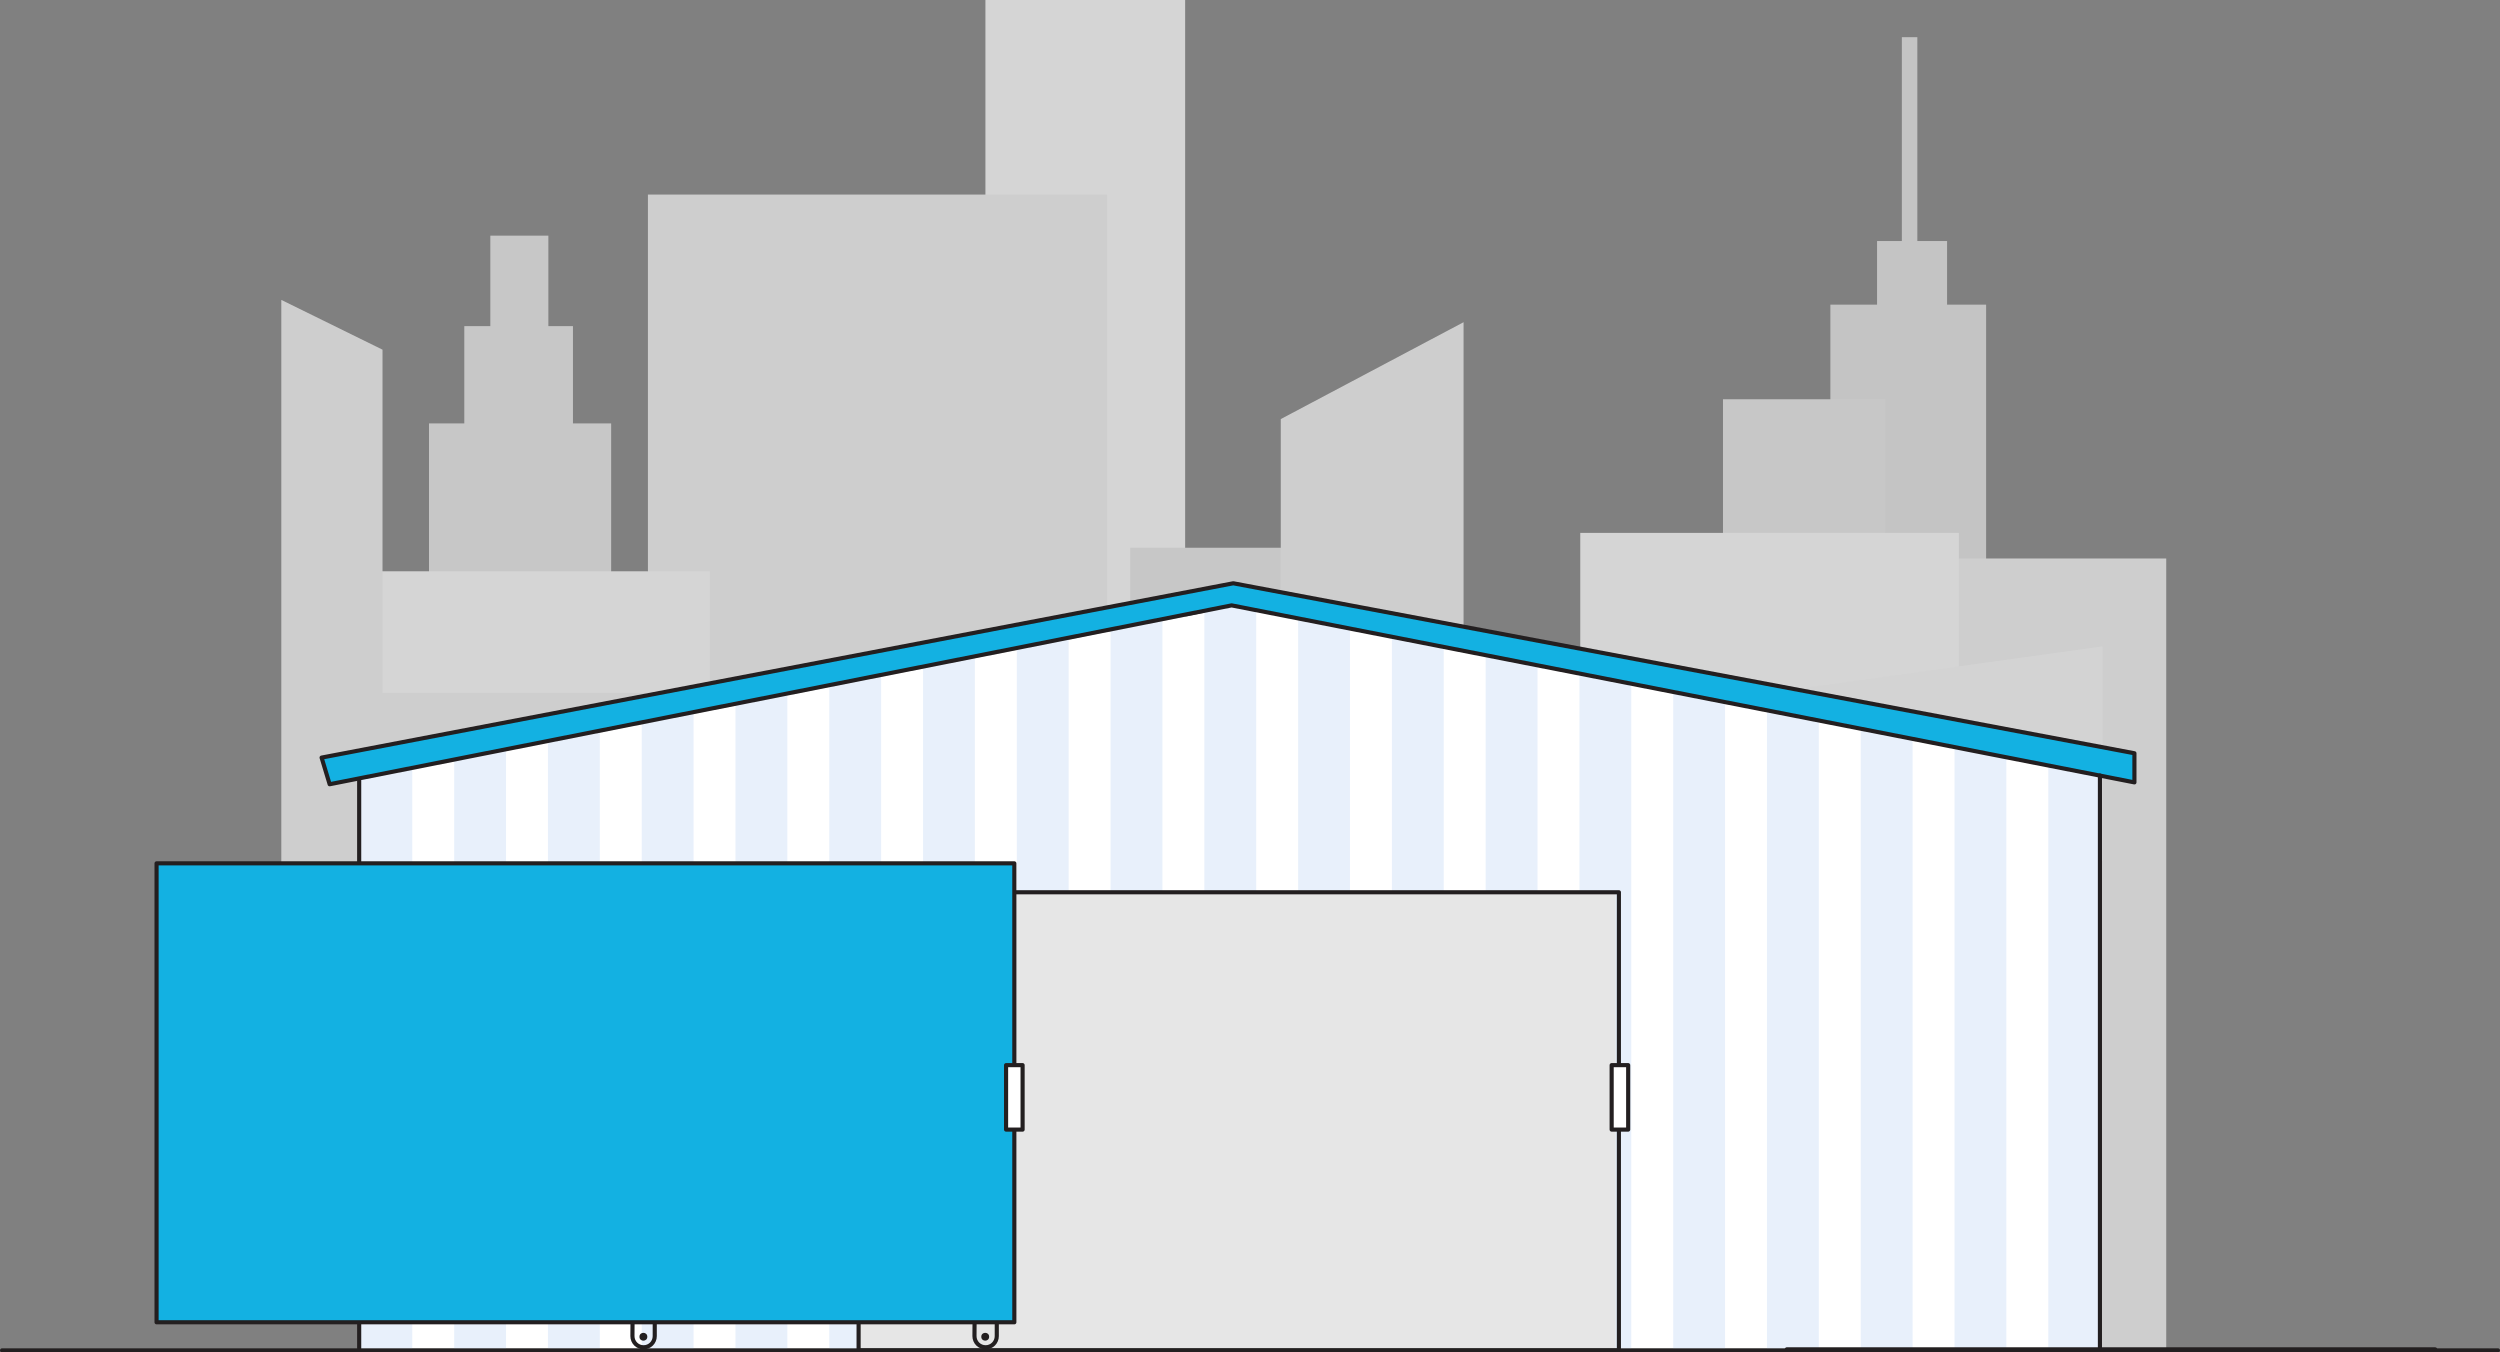 <?xml version="1.0" encoding="utf-8"?>
<!-- Generator: Adobe Illustrator 24.1.0, SVG Export Plug-In . SVG Version: 6.00 Build 0)  -->
<svg version="1.1" id="Illustratie" xmlns="http://www.w3.org/2000/svg" xmlns:xlink="http://www.w3.org/1999/xlink" x="0px"
	 y="0px" viewBox="0 0 1210.4 654.8" style="enable-background:new 0 0 1210.4 654.8;" xml:space="preserve">
<rect x="0" y="0" width="1210.4" height="654.8" fill="#808080" stroke="none"/>
<style type="text/css">
	.st0{opacity:0.7;}
	.st1{fill:#E1E1E1;}
	.st2{fill:#F0F0F0;}
	.st3{fill:#F9F9F9;}
	.st4{fill:#E6E6E6;}
	.st5{fill:#F4F4F4;}
	.st6{fill:#F7F7F7;}
	.st7{fill:#FFFFFF;}
	.st8{fill:#E8F0FB;}
	.st9{fill:none;stroke:#231F20;stroke-width:2;stroke-linecap:round;stroke-linejoin:round;}
	.st10{fill:#13B1E2;stroke:#231F20;stroke-width:2;stroke-linecap:round;stroke-linejoin:round;}
	.st11{fill:#231F20;}
	.st12{fill:#13B1E2;}
	.st13{fill:#FFFFFF;stroke:#231F20;stroke-width:2;stroke-linecap:round;stroke-linejoin:round;}
</style>
<g class="st0">
	<polygon class="st1" points="942.7,147.5 942.7,116.7 928.3,116.7 928.3,18 920.8,18 920.8,116.7 908.8,116.7 908.8,147.5 
		886.2,147.5 886.2,337.8 961.6,337.8 961.6,147.5 	"/>
	<rect x="905.7" y="270.4" class="st2" width="143.1" height="384.1"/>
	<rect x="477.1" class="st3" width="96.7" height="423.8"/>
	<rect x="547.2" y="265.2" class="st4" width="91.2" height="31.4"/>
	<polygon class="st2" points="620.1,381.6 708.6,381.6 708.6,156 620.1,202.9 	"/>
	<rect x="329.3" y="238.4" class="st5" width="98.9" height="154"/>
	<rect x="313.7" y="94.2" class="st2" width="222.3" height="315.9"/>
	<polygon class="st4" points="277.4,205 277.4,157.9 265.5,157.9 265.5,114.1 237.4,114.1 237.4,157.9 224.8,157.9 224.8,205 
		207.7,205 207.7,377.7 295.9,377.7 295.9,205 	"/>
	<rect x="834.2" y="193.3" class="st4" width="78.5" height="104.6"/>
	<rect x="765.1" y="258" class="st3" width="183.3" height="123"/>
	<rect x="179.2" y="276.6" class="st3" width="164.5" height="71.6"/>
	<polygon class="st2" points="185.2,335.5 185.2,169.3 136.2,145.2 136.2,335.5 136.2,363 136.2,435.6 390.4,435.6 390.4,335.5 	"/>
	<polygon class="st6" points="872.5,416.9 1017.9,416.9 1017.9,313 872.5,333.2 	"/>
</g>
<polygon class="st7" points="1016.7,653 1016.7,376.1 597.5,293.8 174.6,377.4 174.5,653 "/>
<rect x="991.7" y="364.7" class="st8" width="25.1" height="288.3"/>
<rect x="946.3" y="355.1" class="st8" width="25.1" height="297.9"/>
<rect x="900.9" y="348.9" class="st8" width="25.1" height="304.2"/>
<rect x="855.5" y="338.4" class="st8" width="25.1" height="314.6"/>
<rect x="810.1" y="332.9" class="st8" width="25.1" height="320.1"/>
<rect x="764.7" y="321.5" class="st8" width="25.1" height="331.5"/>
<rect x="719.3" y="311.7" class="st8" width="25.1" height="341.3"/>
<rect x="673.9" y="305.5" class="st8" width="25.1" height="347.5"/>
<rect x="628.5" y="296" class="st8" width="25.1" height="357"/>
<rect x="583.1" y="288.5" class="st8" width="25.1" height="364.5"/>
<rect x="537.7" y="296.9" class="st8" width="25.1" height="356.1"/>
<rect x="492.3" y="304.7" class="st8" width="25.1" height="348.3"/>
<rect x="446.9" y="315.6" class="st8" width="25.1" height="337.4"/>
<rect x="401.5" y="321.5" class="st8" width="25.1" height="331.6"/>
<rect x="356.1" y="332.9" class="st8" width="25.1" height="320.1"/>
<rect x="310.7" y="338.8" class="st8" width="25.1" height="314.3"/>
<rect x="265.3" y="347.5" class="st8" width="25.1" height="305.5"/>
<rect x="219.9" y="359.5" class="st8" width="25.1" height="293.5"/>
<rect x="174.5" y="368.2" class="st8" width="25.1" height="284.8"/>
<rect x="415.4" y="432.7" class="st4" width="366.8" height="220.7"/>
<line class="st9" x1="1" y1="653.8" x2="1209.4" y2="653.8"/>
<polygon class="st10" points="155.7,366.8 597.1,282.4 1033.4,364.7 1033.4,378.8 596.3,293.1 159.6,379.7 "/>
<rect x="415.7" y="432" class="st9" width="368.1" height="221.8"/>
<line class="st9" x1="1016.7" y1="375.5" x2="1016.7" y2="653.3"/>
<line class="st9" x1="173.9" y1="378" x2="173.9" y2="652.8"/>
<path class="st9" d="M471.8,646.9c0,3,2.4,5.4,5.4,5.4c3,0,5.4-2.4,5.4-5.4v-14.8h-10.7L471.8,646.9z"/>
<circle class="st11" cx="477" cy="647.2" r="1.9"/>
<path class="st9" d="M306.2,646.9c0,3,2.4,5.4,5.4,5.4s5.4-2.4,5.4-5.4v-14.8h-10.7L306.2,646.9z"/>
<circle class="st11" cx="311.5" cy="647.2" r="1.9"/>
<rect x="75.8" y="418" class="st12" width="415.3" height="222.2"/>
<rect x="75.8" y="418" class="st9" width="415.3" height="222.2"/>
<rect x="487.1" y="515.7" class="st13" width="8" height="31.2"/>
<rect x="780.3" y="515.7" class="st13" width="8" height="31.2"/>
<path class="st13" d="M189.2,435.3"/>
<line class="st9" x1="865.1" y1="653.3" x2="1179" y2="653.3"/>
</svg>
